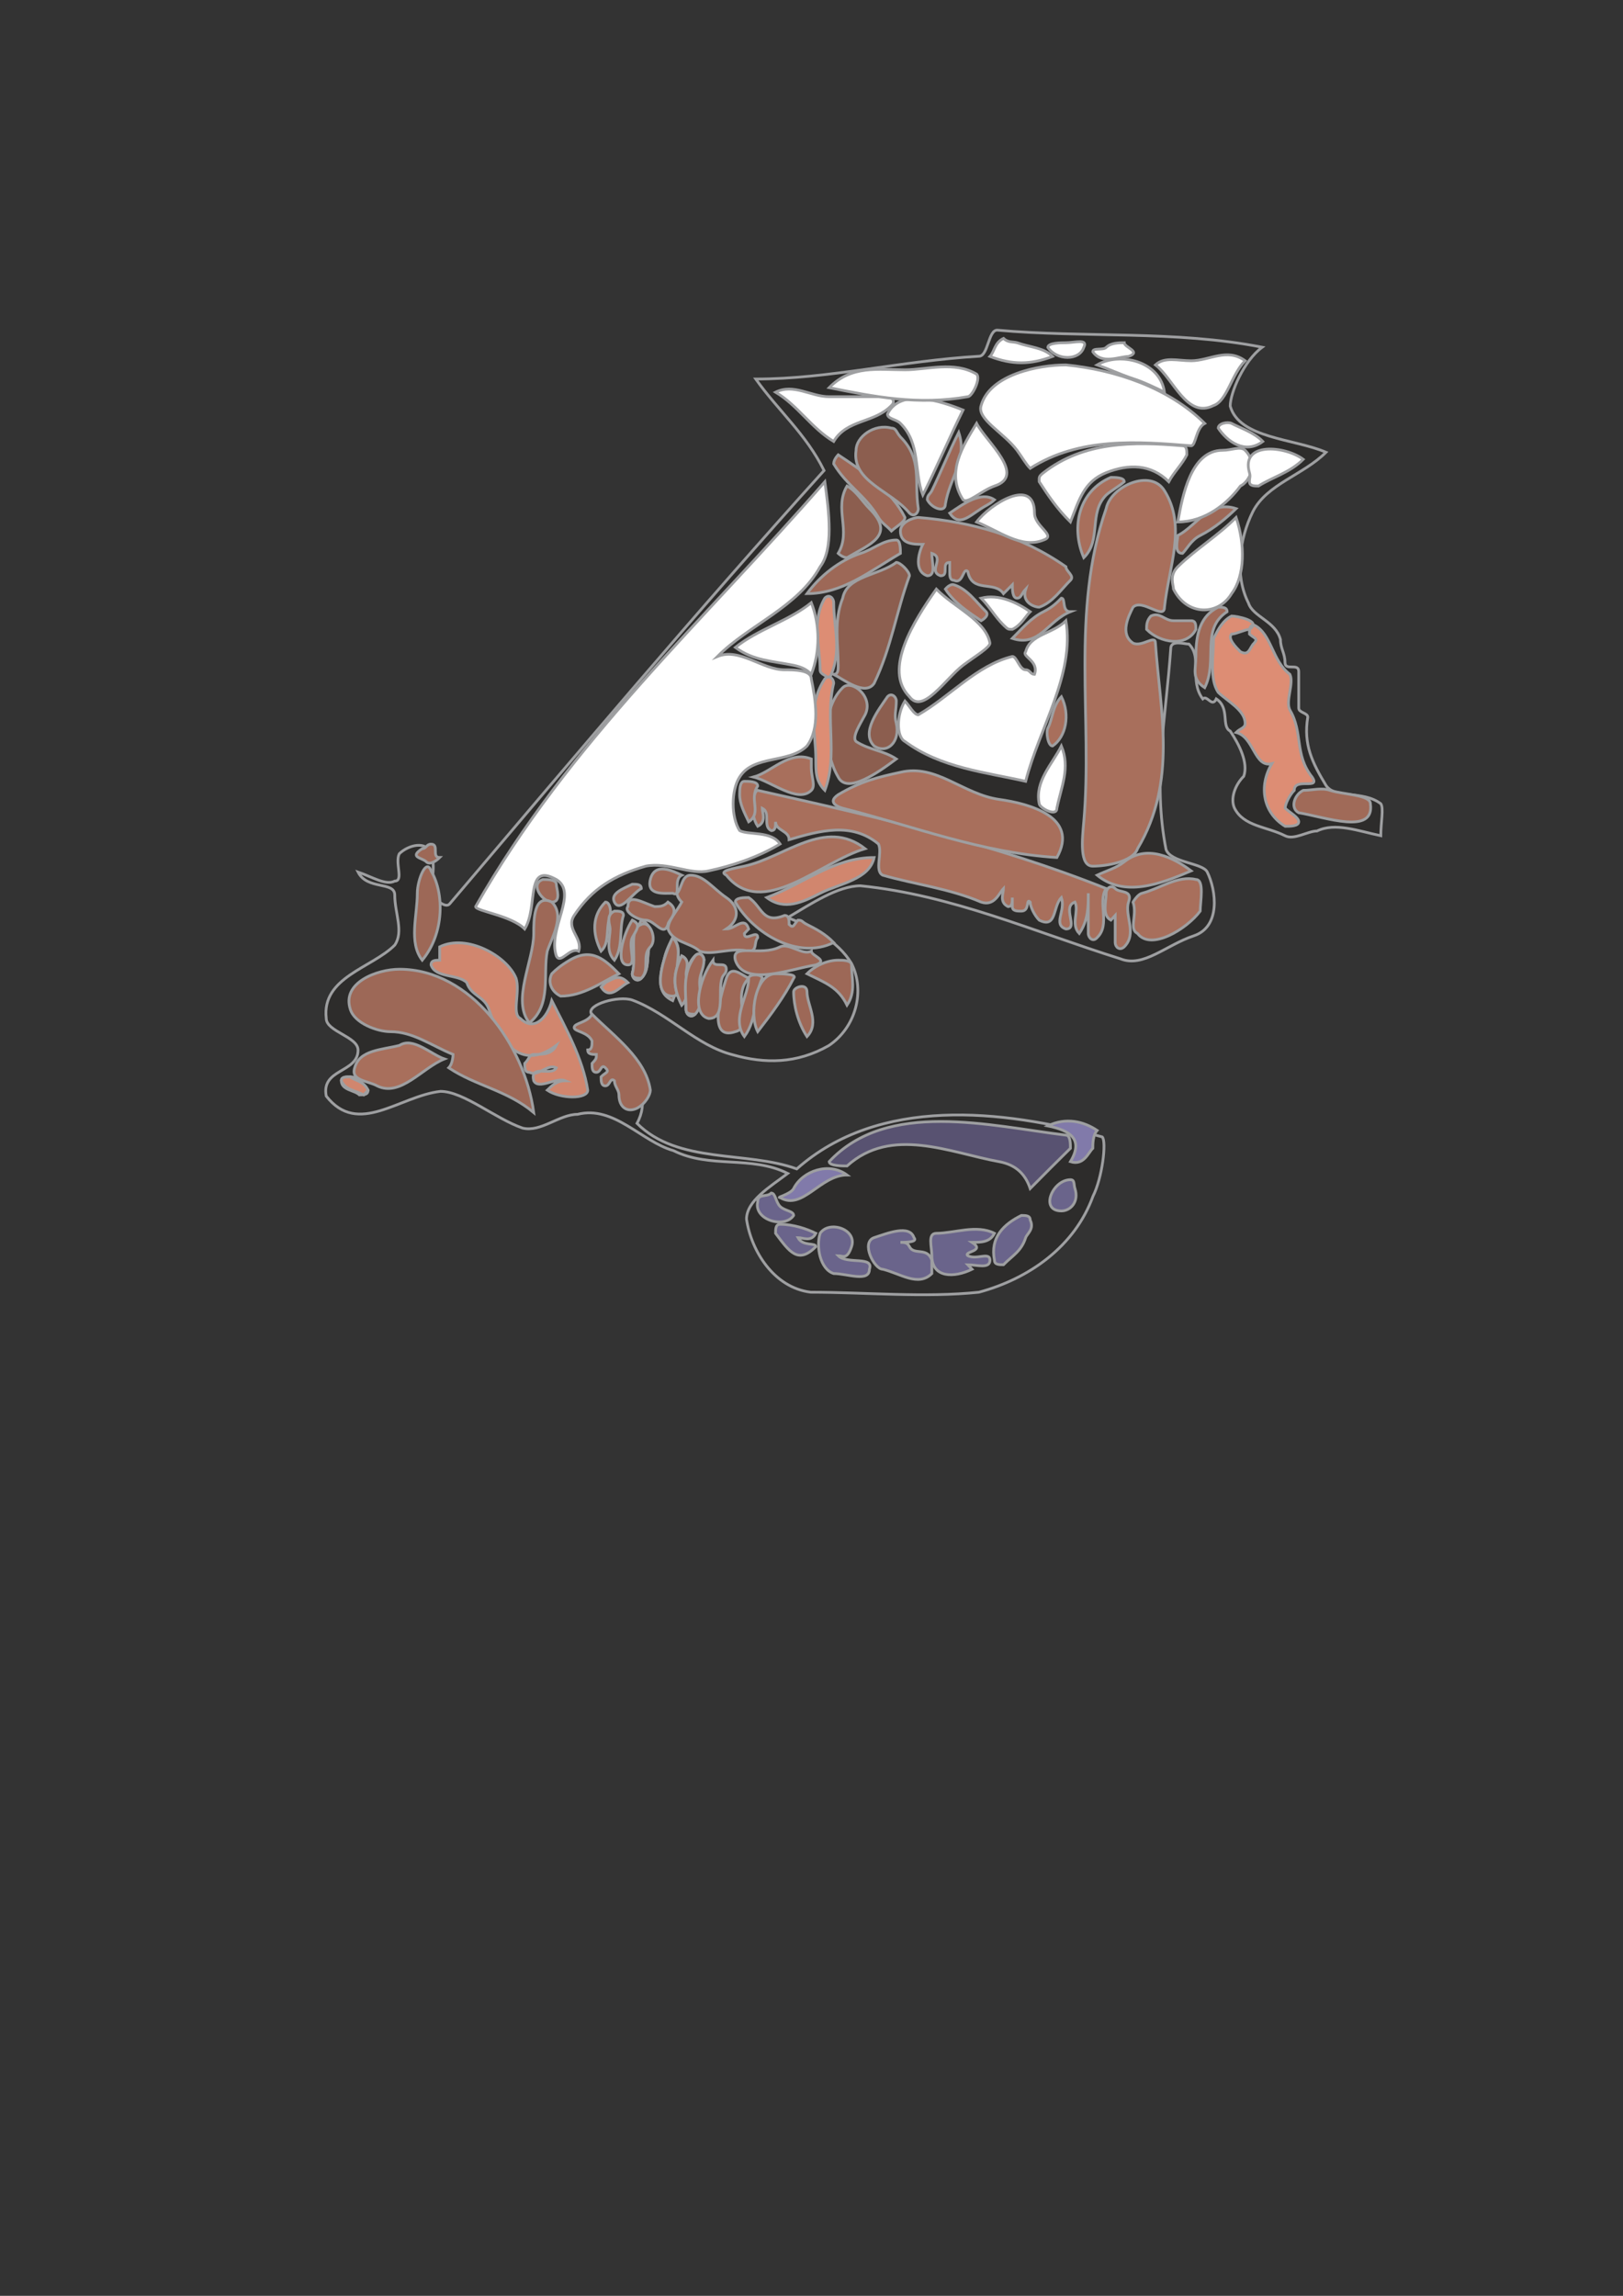<?xml version="1.0" encoding="utf-8"?>
<!-- Created by UniConvertor 2.0rc4 (https://sk1project.net/) -->
<svg xmlns="http://www.w3.org/2000/svg" height="841.89pt" viewBox="0 0 595.276 841.89" width="595.276pt" version="1.1" xmlns:xlink="http://www.w3.org/1999/xlink" id="cebddb40-f610-11ea-a483-dcc15c148e23">

<rect x="0" y="0" width="595.276" height="841.89" fill="#333333" stroke="none"/>

<g>
	<path style="stroke:#9e9fa1;stroke-width:1.008;stroke-miterlimit:10.433;fill:#2d2c2b;" d="M 437.822,343.185 C 427.67,346.569 419.318,354.993 410.966,351.609 379.07,341.601 349.046,328.209 315.638,324.825 307.286,324.825 297.35,331.521 288.926,336.489 297.35,339.873 307.286,344.913 312.326,353.337 317.366,363.345 313.982,376.737 303.974,383.433 292.238,390.129 280.502,390.129 268.838,386.817 255.374,383.433 245.294,371.697 231.902,366.729 226.862,365.001 215.198,368.385 216.854,371.697 221.894,383.433 241.982,396.825 233.63,411.945 248.678,426.993 273.806,421.953 292.238,428.649 322.406,401.937 367.478,406.833 404.27,416.913 405.926,418.641 404.27,431.961 400.886,438.657 394.19,457.089 377.486,468.897 359.054,473.865 338.966,475.953 317.366,473.865 297.35,473.865 283.886,472.209 275.534,458.817 273.806,447.081 273.806,440.385 282.23,435.345 288.926,430.305 275.534,423.609 260.414,428.649 247.022,421.953 235.286,418.641 225.206,405.249 211.814,408.633 205.118,408.633 198.35,415.329 191.654,413.673 181.646,410.217 169.982,400.209 161.558,400.209 146.438,401.937 131.318,416.913 119.654,401.937 117.71,391.785 131.318,393.513 131.318,385.089 131.318,380.121 119.654,378.321 119.654,373.425 117.926,358.305 136.43,354.993 144.782,346.569 148.166,341.601 144.782,334.905 144.782,328.209 144.782,323.097 134.702,326.481 131.318,319.785 136.43,321.513 141.47,324.825 144.782,323.097 148.166,323.097 144.782,316.401 146.438,313.089 149.822,309.777 156.518,308.193 158.174,313.089 159.83,318.057 158.174,323.097 158.174,328.209 159.83,329.793 163.286,333.177 164.87,331.521 211.814,276.225 255.374,224.457 302.246,172.545 295.622,159.153 285.542,150.729 277.19,138.993 303.974,138.993 330.614,132.297 359.054,130.641 362.438,130.641 362.438,121.065 365.75,121.065 397.574,123.945 431.126,121.065 462.95,127.329 456.182,132.297 451.214,144.033 451.214,148.929 454.526,160.809 474.614,160.809 486.35,165.849 477.998,174.201 464.606,177.513 459.494,187.665 454.526,197.673 452.798,211.065 457.91,221.145 459.494,226.185 467.918,227.841 469.646,234.537 469.646,237.849 471.302,239.577 471.302,242.889 471.302,246.273 476.342,242.889 476.342,246.273 476.342,251.313 476.342,254.697 476.342,259.665 476.342,261.393 479.654,261.393 479.654,262.977 477.998,273.057 481.31,279.681 486.35,288.033 489.734,293.073 499.742,289.689 506.438,294.729 507.59,296.385 506.438,301.497 506.438,306.465 498.158,304.737 489.734,301.497 483.038,304.737 479.654,304.737 474.614,308.193 471.302,306.465 464.606,303.081 456.182,303.081 452.798,296.385 451.214,293.073 452.798,288.033 456.182,284.649 457.91,279.681 454.526,273.057 451.214,268.089 447.83,266.361 451.214,259.665 446.102,256.281 444.518,259.665 442.79,254.697 441.134,256.281 436.094,249.585 441.134,241.305 436.094,236.193 434.438,236.193 429.398,234.537 429.398,237.849 427.67,262.977 422.702,286.377 427.67,311.505 429.398,316.401 441.134,316.401 442.79,319.785 446.102,326.481 447.83,339.873 437.822,343.185 L 437.822,343.185 Z" />
	<path style="stroke:#9e9fa1;stroke-width:1.008;stroke-miterlimit:10.433;fill:#6a648b;" d="M 341.774,460.473 C 341.774,468.681 349.91,468.681 356.534,465.441 L 354.95,463.785 C 358.19,463.785 363.086,465.441 363.086,462.129 363.086,458.889 358.19,462.129 354.95,460.473 353.222,458.889 361.646,458.889 356.534,455.577 359.846,455.577 363.086,455.577 364.742,452.265 358.19,448.953 349.91,452.265 343.43,452.265 340.118,452.265 341.774,457.161 341.774,460.473 L 341.774,460.473 Z" />
	<path style="stroke:#9e9fa1;stroke-width:1.008;stroke-miterlimit:10.433;fill:#6a648b;" d="M 333.566,457.161 C 332.846,455.721 331.91,455.577 330.254,455.577 331.91,455.577 336.806,455.577 335.222,453.849 333.566,448.953 325.502,452.265 320.606,453.849 315.638,455.577 320.606,465.441 323.774,465.441 330.254,467.025 336.806,471.993 341.774,467.025 341.774,465.441 341.774,463.785 341.774,462.129 340.118,457.161 335.222,460.473 333.566,457.161 L 333.566,457.161 Z" />
	<path style="stroke:#9e9fa1;stroke-width:1.008;stroke-miterlimit:10.433;fill:#6a648b;" d="M 376.19,453.849 C 376.766,452.337 379.43,450.681 377.846,447.369 377.846,445.713 376.19,445.713 374.606,445.713 368.054,448.953 363.086,453.849 364.742,462.129 364.742,463.785 366.398,463.785 368.054,463.785 371.294,460.473 374.606,458.889 376.19,453.849 L 376.19,453.849 Z" />
	<path style="stroke:#9e9fa1;stroke-width:1.008;stroke-miterlimit:10.433;fill:#6a648b;" d="M 394.262,435.849 C 393.758,434.337 394.262,432.609 392.606,432.609 386.054,432.609 381.158,444.057 389.294,444.057 392.606,444.057 395.846,440.745 394.262,435.849 L 394.262,435.849 Z" />
	<path style="stroke:#9e9fa1;stroke-width:1.008;stroke-miterlimit:10.433;fill:#6a648b;" d="M 312.326,457.161 C 314.486,450.753 304.118,447.369 300.806,452.265 299.222,457.161 300.806,465.441 305.774,467.025 310.67,467.025 318.878,470.337 318.878,465.441 320.606,460.473 310.67,463.785 307.43,460.473 309.086,460.473 310.67,462.129 312.326,457.161 L 312.326,457.161 Z" />
	<path style="stroke:#9e9fa1;stroke-width:1.008;stroke-miterlimit:10.433;fill:#6a648b;" d="M 292.67,453.849 C 294.398,453.849 297.566,455.577 299.222,452.265 295.982,450.681 291.086,448.953 286.118,448.953 284.462,448.953 284.462,450.681 284.462,452.265 289.43,458.889 292.67,463.785 299.222,457.161 299.222,455.577 294.398,457.161 292.67,453.849 L 292.67,453.849 Z" />
	<path style="stroke:#9e9fa1;stroke-width:1.008;stroke-miterlimit:10.433;fill:#6a648b;" d="M 286.118,442.401 C 284.462,440.745 284.462,437.505 282.878,437.505 281.222,439.161 277.91,437.505 277.91,440.745 276.398,447.369 287.774,450.681 291.086,445.713 291.086,444.057 287.774,444.057 286.118,442.401 L 286.118,442.401 Z" />
	<path style="stroke:#9e9fa1;stroke-width:1.008;stroke-miterlimit:10.433;fill:#585271;" d="M 366.398,425.985 C 372.878,427.137 376.19,430.881 377.846,435.849 382.742,430.881 387.638,425.985 392.606,421.089 392.606,419.505 392.606,416.265 390.95,416.265 363.086,412.881 325.502,403.089 304.118,425.985 304.118,427.569 309.086,427.569 310.67,427.569 326.942,412.881 348.326,422.673 366.398,425.985 L 366.398,425.985 Z" />
	<path style="stroke:#9e9fa1;stroke-width:1.008;stroke-miterlimit:10.433;fill:#817aaa;" d="M 291.086,435.849 C 290.006,437.937 284.462,439.161 286.118,439.161 294.398,444.057 300.806,430.881 310.67,430.881 304.118,425.985 294.398,429.297 291.086,435.849 L 291.086,435.849 Z" />
	<path style="stroke:#9e9fa1;stroke-width:1.008;stroke-miterlimit:10.433;fill:#817aaa;" d="M 402.398,414.537 C 397.502,411.225 390.95,409.641 384.326,412.881 392.606,414.537 397.502,417.849 392.606,425.985 397.502,427.569 399.158,422.673 400.814,421.089 400.814,419.505 400.814,416.265 402.398,414.537 L 402.398,414.537 Z" />
	<path style="stroke:#9e9fa1;stroke-width:1.008;stroke-miterlimit:10.433;fill:#a86f5c;" d="M 397.502,301.353 C 396.926,307.905 395.846,317.625 400.814,317.625 405.71,317.625 415.574,316.041 417.23,311.217 431.99,286.521 425.438,260.385 423.782,235.833 423.782,232.521 418.886,237.417 415.574,235.833 410.606,232.521 413.918,225.897 415.574,222.657 418.886,219.345 427.094,227.625 427.094,222.657 428.678,207.825 435.302,193.065 427.094,179.961 422.126,171.753 407.438,178.233 405.71,186.513 392.606,224.313 400.814,263.697 397.502,301.353 L 397.502,301.353 Z" />
	<path style="stroke:#9e9fa1;stroke-width:1.008;stroke-miterlimit:10.433;fill:#a86f5c;" d="M 412.334,316.041 C 409.454,318.345 405.71,319.353 402.398,320.937 412.334,329.145 425.438,324.249 436.886,319.353 430.406,314.457 420.542,309.489 412.334,316.041 L 412.334,316.041 Z" />
	<path style="stroke:#9e9fa1;stroke-width:1.008;stroke-miterlimit:10.433;fill:#a86f5c;" d="M 418.886,327.561 C 417.23,327.921 415.574,330.801 415.574,330.801 417.23,335.697 413.918,340.665 417.23,342.321 422.126,348.801 435.302,340.665 440.198,334.113 440.198,330.801 441.854,322.521 438.614,322.521 431.99,320.937 425.438,325.833 418.886,327.561 L 418.886,327.561 Z" />
	<path style="stroke:#9e9fa1;stroke-width:1.008;stroke-miterlimit:10.433;fill:#a86f5c;" d="M 394.262,330.801 C 395.846,334.113 392.606,339.009 395.846,342.321 399.158,337.425 399.158,332.457 399.158,327.561 399.158,332.457 399.158,337.425 399.158,342.321 399.158,343.833 400.814,345.633 402.398,343.833 407.438,339.009 402.398,330.801 405.71,325.833 364.742,309.489 322.19,299.697 277.91,289.833 276.398,289.833 274.598,298.041 277.91,303.009 281.222,301.353 279.566,298.041 279.566,296.385 282.878,298.041 279.566,303.009 282.878,304.593 284.462,304.593 284.462,303.009 284.462,301.353 284.462,304.593 289.43,304.593 289.43,307.905 300.806,304.593 312.326,301.353 322.19,309.489 323.774,312.729 320.606,319.353 323.774,320.937 335.222,324.249 348.326,325.833 359.846,330.801 364.742,332.457 366.398,327.561 368.054,325.833 368.054,327.561 366.398,330.801 369.71,332.457 371.294,332.457 371.294,330.801 371.294,329.145 371.294,330.801 371.294,330.801 371.294,332.457 371.294,334.113 373.022,334.113 374.606,334.113 377.846,334.113 376.19,329.145 377.846,330.801 377.846,332.457 379.43,335.697 381.158,337.425 387.638,340.665 386.054,332.457 389.294,329.145 390.95,334.113 386.054,339.009 390.95,340.665 395.846,340.665 389.294,332.457 394.262,330.801 L 394.262,330.801 Z" />
	<path style="stroke:#9e9fa1;stroke-width:1.008;stroke-miterlimit:10.433;fill:#a86f5c;" d="M 366.398,293.145 C 353.006,291.201 343.43,280.041 330.254,283.209 322.19,284.937 315.638,286.521 307.43,291.417 302.534,294.729 309.086,296.385 309.086,296.385 335.222,303.009 359.846,312.729 387.638,314.457 395.846,299.697 377.846,294.729 366.398,293.145 L 366.398,293.145 Z" />
	<path style="stroke:#9e9fa1;stroke-width:1.008;stroke-miterlimit:10.433;fill:#a86f5c;" d="M 413.918,330.801 C 415.574,326.121 410.606,327.561 409.022,325.833 407.438,324.249 405.71,325.833 405.71,327.561 405.71,330.801 404.126,335.697 407.438,337.425 L 409.022,335.697 C 409.022,339.009 409.022,342.321 409.022,345.633 409.022,347.217 410.606,348.801 412.334,347.217 417.23,342.321 412.334,335.697 413.918,330.801 L 413.918,330.801 Z" />
	<path style="stroke:#9e9fa1;stroke-width:1.008;stroke-miterlimit:10.433;fill:#a86f5c;" d="M 297.566,281.625 C 297.566,280.041 297.566,278.313 297.566,278.313 289.43,275.073 282.878,283.209 276.398,284.937 282.878,286.521 292.67,294.729 297.566,289.833 299.222,288.249 297.566,284.937 297.566,281.625 L 297.566,281.625 Z" />
	<path style="stroke:#9e9fa1;stroke-width:1.008;stroke-miterlimit:10.433;fill:#a86f5c;" d="M 271.286,291.417 C 271.286,294.729 273.014,298.041 274.598,301.353 279.566,298.041 274.598,293.145 277.91,288.249 277.91,286.521 274.598,286.521 273.014,286.521 271.286,286.521 271.286,289.833 271.286,291.417 L 271.286,291.417 Z" />
	<path style="stroke:#9e9fa1;stroke-width:1.008;stroke-miterlimit:10.433;fill:#a86f5c;" d="M 273.014,317.625 C 269.414,318.417 263.15,319.353 266.39,320.937 279.566,337.425 300.806,316.041 317.294,311.217 302.534,299.697 287.774,314.457 273.014,317.625 L 273.014,317.625 Z" />
	<path style="stroke:#9e9fa1;stroke-width:1.008;stroke-miterlimit:10.433;fill:#a86f5c;" d="M 208.934,352.113 C 205.766,353.985 204.038,355.425 202.382,357.081 200.726,360.321 202.382,363.705 205.622,365.289 213.83,365.289 220.454,360.321 227.006,357.081 222.038,352.113 217.142,347.217 208.934,352.113 L 208.934,352.113 Z" />
	<path style="stroke:#9e9fa1;stroke-width:1.008;stroke-miterlimit:10.433;fill:#a86f5c;" d="M 138.302,398.193 C 146.87,402.441 154.862,391.569 162.998,388.329 158.102,386.673 151.478,380.121 146.51,383.361 139.958,385.017 131.822,385.017 130.094,391.569 128.51,396.321 134.99,396.321 138.302,398.193 L 138.302,398.193 Z" />
	<path style="stroke:#9e9fa1;stroke-width:1.008;stroke-miterlimit:10.433;fill:#d1866e;" d="M 300.806,327.561 C 308.15,323.889 318.878,322.521 320.606,314.457 305.774,314.457 294.398,324.249 281.222,329.145 287.774,334.113 294.398,330.801 300.806,327.561 L 300.806,327.561 Z" />
	<path style="stroke:#9e9fa1;stroke-width:1.008;stroke-miterlimit:10.433;fill:#d1866e;" d="M 222.038,360.321 L 220.454,361.977 C 223.766,366.945 227.006,361.977 230.318,360.321 227.006,357.081 225.35,358.737 222.038,360.321 L 222.038,360.321 Z" />
	<path style="stroke:#9e9fa1;stroke-width:1.008;stroke-miterlimit:10.433;fill:#d1866e;" d="M 128.51,394.881 C 126.782,394.881 125.198,394.881 125.198,396.321 125.198,399.777 130.094,399.777 131.822,401.505 133.406,401.505 134.99,401.505 134.99,399.777 133.406,398.193 131.822,394.881 128.51,394.881 L 128.51,394.881 Z" />
	<path style="stroke:#9e9fa1;stroke-width:1.008;stroke-miterlimit:10.433;fill:#d1866e;" d="M 133.406,401.505 L 134.99,399.777 C 133.406,396.321 130.094,396.321 128.51,394.881 126.782,394.881 125.198,394.881 125.198,396.321 126.782,399.777 130.094,399.777 133.406,401.505 L 133.406,401.505 Z" />
	<path style="stroke:#9e9fa1;stroke-width:1.008;stroke-miterlimit:10.433;fill:#d1866e;" d="M 179.342,370.185 C 183.086,381.489 190.862,393.225 204.038,383.361 202.382,386.673 199.07,386.673 195.758,386.673 194.174,386.673 194.174,388.257 192.446,389.985 192.446,391.569 192.446,393.225 194.174,393.225 197.558,394.881 200.726,389.985 204.038,391.569 202.382,394.881 194.174,389.985 195.758,396.321 197.558,399.777 204.038,394.881 207.35,396.321 204.038,396.321 202.382,398.193 200.726,399.777 205.622,403.089 215.558,403.089 215.558,399.777 213.83,388.257 207.35,376.809 202.382,366.945 200.726,373.497 195.758,378.321 190.862,373.497 187.55,371.913 190.862,363.705 189.278,358.737 185.966,350.529 171.206,342.321 161.27,347.217 161.27,348.945 161.27,350.529 161.27,352.113 159.686,352.113 158.102,352.113 158.102,353.841 159.686,358.737 167.894,357.081 171.206,360.321 172.79,365.289 177.758,365.289 179.342,370.185 L 179.342,370.185 Z" />
	<path style="stroke:#9e9fa1;stroke-width:1.008;stroke-miterlimit:10.433;fill:#9d6857;" d="M 146.51,355.425 C 138.302,355.425 125.198,360.321 128.51,370.185 130.094,375.225 138.302,378.321 143.198,378.321 151.478,378.321 158.102,383.361 166.166,386.673 166.166,386.673 166.166,389.985 164.582,391.569 174.446,398.193 185.966,399.777 195.758,407.985 192.446,383.361 172.79,355.425 146.51,355.425 L 146.51,355.425 Z" />
	<path style="stroke:#9e9fa1;stroke-width:1.008;stroke-miterlimit:10.433;fill:#9d6857;" d="M 266.39,329.145 C 261.494,325.833 258.182,320.937 253.286,320.937 250.046,320.937 250.046,325.833 248.318,327.561 248.318,329.145 250.046,330.801 250.046,330.801 248.318,334.113 245.006,337.425 245.006,340.665 246.734,345.633 253.286,345.633 256.598,348.801 261.494,350.529 268.118,347.217 274.598,348.801 277.91,348.801 276.398,345.633 277.91,343.833 277.91,340.665 273.014,345.633 273.014,342.321 L 274.598,340.665 C 273.014,335.697 269.702,340.665 266.39,340.665 271.286,337.425 271.286,332.457 266.39,329.145 L 266.39,329.145 Z" />
	<path style="stroke:#9e9fa1;stroke-width:1.008;stroke-miterlimit:10.433;fill:#9d6857;" d="M 266.39,358.737 C 263.798,366.513 259.91,381.705 269.702,378.321 276.398,376.809 268.118,365.289 274.598,358.737 271.286,357.081 268.118,353.841 266.39,358.737 L 266.39,358.737 Z" />
	<path style="stroke:#9e9fa1;stroke-width:1.008;stroke-miterlimit:10.433;fill:#9d6857;" d="M 274.598,358.737 C 274.598,365.289 268.118,373.497 273.014,380.121 277.91,373.497 276.398,365.289 279.566,358.737 279.566,357.081 274.598,357.081 274.598,358.737 L 274.598,358.737 Z" />
	<path style="stroke:#9e9fa1;stroke-width:1.008;stroke-miterlimit:10.433;fill:#9d6857;" d="M 284.462,357.081 C 277.118,357.081 274.598,371.913 277.91,378.321 282.878,371.913 287.774,365.289 291.086,358.737 292.67,357.081 286.118,357.081 284.462,357.081 L 284.462,357.081 Z" />
	<g>
		<path style="fill:#9d6857;" d="M 302.534,353.841 L 300.806,353.841 302.534,353.841 Z" />
		<path style="stroke:#9e9fa1;stroke-width:1.008;stroke-miterlimit:10.433;fill:none;" d="M 302.534,353.841 L 300.806,353.841" />
	</g>
	<path style="stroke:#9e9fa1;stroke-width:1.008;stroke-miterlimit:10.433;fill:#9d6857;" d="M 286.118,347.217 C 278.846,350.889 268.118,345.633 269.702,352.113 273.014,361.977 289.43,355.425 299.222,353.841 304.118,352.113 297.566,350.529 297.566,348.801 294.398,350.529 289.43,345.633 286.118,347.217 L 286.118,347.217 Z" />
	<path style="stroke:#9e9fa1;stroke-width:1.008;stroke-miterlimit:10.433;fill:#9d6857;" d="M 295.982,339.009 C 293.966,338.001 294.398,337.425 292.67,337.425 291.086,339.009 291.086,340.665 289.43,339.009 289.43,337.425 289.43,335.697 287.774,335.697 279.566,339.009 279.566,332.457 274.598,329.145 273.014,329.145 269.702,329.145 269.702,330.801 276.398,342.321 292.67,352.113 305.774,345.633 302.534,342.321 299.222,340.665 295.982,339.009 L 295.982,339.009 Z" />
	<path style="stroke:#9e9fa1;stroke-width:1.008;stroke-miterlimit:10.433;fill:#9d6857;" d="M 307.43,352.113 C 303.758,352.113 299.222,353.841 295.982,357.081 302.534,360.321 307.43,361.977 310.67,368.601 313.982,363.705 312.326,358.737 312.326,353.841 312.326,352.113 309.086,352.113 307.43,352.113 L 307.43,352.113 Z" />
	<path style="stroke:#9e9fa1;stroke-width:1.008;stroke-miterlimit:10.433;fill:#9d6857;" d="M 238.526,322.521 C 237.086,328.353 243.422,327.561 246.734,327.561 250.046,329.145 246.734,322.521 250.046,320.937 246.734,319.353 240.11,316.041 238.526,322.521 L 238.526,322.521 Z" />
	<path style="stroke:#9e9fa1;stroke-width:1.008;stroke-miterlimit:10.433;fill:#9d6857;" d="M 236.87,337.425 C 240.11,337.425 243.422,343.833 245.006,339.009 245.006,337.425 250.046,334.113 245.006,330.801 243.422,332.457 241.838,332.457 240.11,332.457 235.214,330.801 230.318,327.561 230.318,332.457 228.662,334.113 233.63,337.425 236.87,337.425 L 236.87,337.425 Z" />
	<path style="stroke:#9e9fa1;stroke-width:1.008;stroke-miterlimit:10.433;fill:#9d6857;" d="M 225.35,330.801 C 227.438,334.977 231.902,327.561 235.214,325.833 235.214,324.249 233.63,324.249 231.902,324.249 228.662,325.833 223.766,327.561 225.35,330.801 L 225.35,330.801 Z" />
	<path style="stroke:#9e9fa1;stroke-width:1.008;stroke-miterlimit:10.433;fill:#9d6857;" d="M 223.766,335.697 C 224.198,334.185 223.766,330.801 222.038,330.801 217.142,335.697 217.142,342.321 220.454,348.801 223.766,345.633 222.038,340.665 223.766,335.697 L 223.766,335.697 Z" />
	<path style="stroke:#9e9fa1;stroke-width:1.008;stroke-miterlimit:10.433;fill:#9d6857;" d="M 223.766,340.665 C 223.766,343.833 222.038,348.801 225.35,352.113 228.662,347.217 227.006,340.665 228.662,335.697 228.662,334.113 227.006,334.113 225.35,334.113 222.038,335.697 223.766,339.009 223.766,340.665 L 223.766,340.665 Z" />
	<path style="stroke:#9e9fa1;stroke-width:1.008;stroke-miterlimit:10.433;fill:#9d6857;" d="M 238.526,345.633 C 239.606,342.393 238.526,339.009 235.214,337.425 231.902,343.833 233.63,350.529 231.902,357.081 231.902,358.737 233.63,360.321 235.214,358.737 238.526,355.425 236.87,350.529 238.526,345.633 L 238.526,345.633 Z" />
	<path style="stroke:#9e9fa1;stroke-width:1.008;stroke-miterlimit:10.433;fill:#9d6857;" d="M 238.526,345.633 C 239.606,342.393 238.526,339.009 235.214,337.425 231.902,343.833 233.63,350.529 231.902,357.081 231.902,358.737 233.63,360.321 235.214,358.737 238.526,355.425 236.87,350.529 238.526,345.633 L 238.526,345.633 Z" />
	<path style="stroke:#9e9fa1;stroke-width:1.008;stroke-miterlimit:10.433;fill:#9d6857;" d="M 238.526,347.217 C 241.118,344.625 238.526,337.425 235.214,339.009 230.318,340.665 233.63,350.529 231.902,357.081 231.902,358.737 233.63,358.737 235.214,358.737 238.526,355.425 235.214,350.529 238.526,347.217 L 238.526,347.217 Z" />
	<path style="stroke:#9e9fa1;stroke-width:1.008;stroke-miterlimit:10.433;fill:#9d6857;" d="M 243.422,353.841 C 243.422,358.737 240.11,363.705 246.734,366.945 250.046,358.737 250.046,352.113 246.734,343.833 245.006,347.217 243.422,350.529 243.422,353.841 L 243.422,353.841 Z" />
	<path style="stroke:#9e9fa1;stroke-width:1.008;stroke-miterlimit:10.433;fill:#9d6857;" d="M 248.318,353.841 C 248.318,350.529 250.046,347.217 246.734,343.833 243.422,350.529 238.526,365.289 246.734,365.289 250.046,365.289 248.318,358.737 248.318,353.841 L 248.318,353.841 Z" />
	<path style="stroke:#9e9fa1;stroke-width:1.008;stroke-miterlimit:10.433;fill:#9d6857;" d="M 248.318,355.425 C 248.318,352.113 250.046,347.217 246.734,343.833 243.422,350.529 238.526,365.289 246.734,365.289 250.046,365.289 248.318,358.737 248.318,355.425 L 248.318,355.425 Z" />
	<path style="stroke:#9e9fa1;stroke-width:1.008;stroke-miterlimit:10.433;fill:#9d6857;" d="M 251.63,357.081 C 251.63,355.425 253.286,352.113 250.046,350.529 246.734,357.081 246.734,361.977 250.046,368.601 253.286,365.289 251.63,360.321 251.63,357.081 L 251.63,357.081 Z" />
	<path style="stroke:#9e9fa1;stroke-width:1.008;stroke-miterlimit:10.433;fill:#9d6857;" d="M 251.63,357.081 C 251.63,355.425 253.286,352.113 250.046,350.529 246.734,357.081 246.734,361.977 250.046,368.601 253.286,365.289 251.63,360.321 251.63,357.081 L 251.63,357.081 Z" />
	<path style="stroke:#9e9fa1;stroke-width:1.008;stroke-miterlimit:10.433;fill:#9d6857;" d="M 251.63,361.977 C 251.63,365.289 251.63,366.945 251.63,370.185 251.63,371.913 253.286,373.497 254.942,371.913 259.91,365.289 254.942,358.737 258.182,352.113 258.182,350.529 256.598,348.801 254.942,350.529 251.63,353.841 251.63,358.737 251.63,361.977 L 251.63,361.977 Z" />
	<path style="stroke:#9e9fa1;stroke-width:1.008;stroke-miterlimit:10.433;fill:#9d6857;" d="M 251.63,361.977 C 251.63,365.289 251.63,366.945 251.63,370.185 251.63,371.913 253.286,373.497 254.942,371.913 259.91,365.289 254.942,358.737 258.182,352.113 258.182,350.529 256.598,348.801 254.942,350.529 251.63,353.841 251.63,358.737 251.63,361.977 L 251.63,361.977 Z" />
	<path style="stroke:#9e9fa1;stroke-width:1.008;stroke-miterlimit:10.433;fill:#9d6857;" d="M 256.598,360.321 C 256.598,357.081 258.182,355.425 258.182,352.113 258.182,350.529 256.598,348.801 254.942,350.529 250.046,357.081 251.63,363.705 251.63,370.185 251.63,371.913 253.286,371.913 254.942,371.913 258.182,368.601 256.598,363.705 256.598,360.321 L 256.598,360.321 Z" />
	<path style="stroke:#9e9fa1;stroke-width:1.008;stroke-miterlimit:10.433;fill:#9d6857;" d="M 231.902,343.833 C 233.63,340.665 235.214,339.009 231.902,337.425 228.662,342.321 225.35,353.841 230.318,353.841 233.63,353.841 230.318,347.217 231.902,343.833 L 231.902,343.833 Z" />
	<path style="stroke:#9e9fa1;stroke-width:1.008;stroke-miterlimit:10.433;fill:#9d6857;" d="M 264.806,358.737 C 265.31,357.153 266.39,357.081 266.39,355.425 266.39,352.113 261.494,355.425 261.494,352.113 256.598,358.737 253.286,371.913 259.91,373.497 266.39,373.497 263.15,363.705 264.806,358.737 L 264.806,358.737 Z" />
	<path style="stroke:#9e9fa1;stroke-width:1.008;stroke-miterlimit:10.433;fill:#9d6857;" d="M 291.086,363.705 C 291.086,368.601 292.67,375.081 295.982,380.121 300.806,375.081 295.982,368.601 295.982,363.705 295.982,360.321 291.086,361.977 291.086,363.705 L 291.086,363.705 Z" />
	<path style="stroke:#9e9fa1;stroke-width:1.008;stroke-miterlimit:10.433;fill:#9d6857;" d="M 227.006,401.361 C 227.006,406.401 230.318,407.985 233.63,406.401 236.87,404.673 238.526,401.361 238.526,399.777 236.87,388.257 225.35,380.121 217.142,371.913 215.558,375.081 210.59,375.081 210.59,376.809 210.59,378.321 215.558,378.321 217.142,381.705 217.142,383.361 217.142,385.017 215.558,385.017 215.558,386.673 217.142,386.673 218.726,386.673 218.726,388.257 218.726,388.257 217.142,389.985 217.142,391.569 217.142,393.225 218.726,393.225 220.454,393.225 220.454,389.985 222.038,391.569 223.766,393.225 222.038,393.225 220.454,394.881 220.454,396.321 220.454,398.193 222.038,398.193 223.766,398.193 223.766,394.881 225.35,396.321 225.35,398.193 227.006,399.777 227.006,401.361 L 227.006,401.361 Z" />
	<path style="stroke:#9e9fa1;stroke-width:1.008;stroke-miterlimit:10.433;fill:#9d6857;" d="M 202.382,330.801 C 206.054,330.801 204.038,325.833 204.038,324.249 204.038,322.521 200.726,322.521 199.07,322.521 194.174,324.249 199.07,330.801 202.382,330.801 L 202.382,330.801 Z" />
	<path style="stroke:#9e9fa1;stroke-width:1.008;stroke-miterlimit:10.433;fill:#9d6857;" d="M 195.758,342.321 C 195.758,352.329 187.55,366.945 194.174,375.081 202.382,368.601 199.07,357.081 200.726,348.801 202.382,343.833 207.35,335.697 202.382,330.801 195.758,327.561 195.758,337.425 195.758,342.321 L 195.758,342.321 Z" />
	<path style="stroke:#9e9fa1;stroke-width:1.008;stroke-miterlimit:10.433;fill:#9d6857;" d="M 156.374,316.041 C 157.526,317.193 159.686,316.041 161.27,314.457 158.102,314.457 161.27,309.561 158.102,309.561 156.374,309.561 156.374,311.217 154.862,311.217 149.822,314.457 154.862,314.457 156.374,316.041 L 156.374,316.041 Z" />
	<path style="stroke:#9e9fa1;stroke-width:1.008;stroke-miterlimit:10.433;fill:#9d6857;" d="M 153.062,327.561 C 153.062,335.841 149.822,345.633 154.862,352.113 162.998,342.321 162.998,327.561 158.102,319.353 156.374,314.457 153.062,322.665 153.062,327.561 L 153.062,327.561 Z" />
	<path style="stroke:#9e9fa1;stroke-width:1.008;stroke-miterlimit:10.433;fill:#9d6857;" d="M 348.326,209.553 C 348.326,211.137 348.326,212.793 349.91,212.793 353.222,214.449 353.222,207.825 354.95,209.553 356.534,217.689 364.742,212.793 368.054,217.689 369.71,216.033 369.71,216.033 371.294,214.449 371.294,216.033 371.294,219.345 373.022,219.345 374.606,219.345 374.606,217.689 376.19,216.033 374.606,221.001 379.43,222.657 381.158,222.657 386.054,221.001 389.294,216.033 392.606,212.793 394.262,211.137 390.95,209.553 390.95,207.825 374.606,196.377 356.534,191.409 336.806,189.753 335.222,189.753 330.254,191.409 330.254,194.721 330.254,199.617 335.222,199.617 338.462,199.617 336.806,202.929 335.222,209.553 340.118,211.137 343.43,211.137 341.774,206.241 341.774,202.929 346.742,204.513 340.118,209.553 345.014,211.137 348.326,211.137 345.014,206.241 348.326,206.241 348.326,207.825 348.326,207.825 348.326,209.553 L 348.326,209.553 Z" />
	<path style="stroke:#9e9fa1;stroke-width:1.008;stroke-miterlimit:10.433;fill:#9d6857;" d="M 315.638,202.929 C 307.862,205.521 300.806,211.137 295.982,217.689 309.086,217.689 318.878,209.553 330.254,202.929 330.254,201.345 330.254,198.033 328.742,198.033 323.774,198.033 320.606,201.345 315.638,202.929 L 315.638,202.929 Z" />
	<path style="stroke:#9e9fa1;stroke-width:1.008;stroke-miterlimit:10.433;fill:#9d6857;" d="M 322.19,189.753 C 323.342,191.769 325.502,193.065 326.942,194.721 328.742,193.065 331.91,191.409 331.91,189.753 326.942,179.961 317.294,173.337 307.43,166.785 307.43,166.785 305.774,168.441 305.774,170.097 310.67,178.233 317.294,181.545 322.19,189.753 L 322.19,189.753 Z" />
	<path style="stroke:#9e9fa1;stroke-width:1.008;stroke-miterlimit:10.433;fill:#9d6857;" d="M 359.846,186.513 C 361.214,185.577 363.086,184.857 364.742,183.273 359.846,179.961 353.222,184.857 348.326,188.169 351.638,193.065 354.95,189.753 359.846,186.513 L 359.846,186.513 Z" />
	<path style="stroke:#9e9fa1;stroke-width:1.008;stroke-miterlimit:10.433;fill:#9d6857;" d="M 341.774,179.961 C 340.982,181.401 340.118,181.545 340.118,183.273 341.774,186.513 346.742,188.169 346.742,184.857 348.326,175.065 354.95,168.441 351.638,158.577 348.326,165.129 345.014,173.337 341.774,179.961 L 341.774,179.961 Z" />
	<path style="stroke:#9e9fa1;stroke-width:1.008;stroke-miterlimit:10.433;fill:#9d6857;" d="M 440.198,196.377 C 445.454,193.713 450.062,189.753 453.374,186.513 443.51,183.273 438.614,193.065 431.99,196.377 431.99,198.033 430.406,202.929 433.718,202.929 435.302,201.345 436.886,198.033 440.198,196.377 L 440.198,196.377 Z" />
	<path style="stroke:#9e9fa1;stroke-width:1.008;stroke-miterlimit:10.433;fill:#8c5e4f;" d="M 307.43,243.969 C 307.43,245.625 307.43,247.281 305.774,247.281 309.086,248.937 317.294,255.489 320.606,250.593 326.942,237.417 328.742,224.313 333.566,211.137 333.566,209.553 330.254,206.241 328.742,206.241 322.19,211.137 310.67,211.137 309.086,219.345 305.774,227.625 307.43,235.833 307.43,243.969 L 307.43,243.969 Z" />
	<path style="stroke:#9e9fa1;stroke-width:1.008;stroke-miterlimit:10.433;fill:#8c5e4f;" d="M 318.878,186.513 C 316.286,183.921 313.982,179.961 310.67,178.233 305.774,186.513 312.326,194.721 307.43,202.929 307.43,202.929 309.086,204.513 310.67,204.513 318.878,199.617 328.742,196.377 318.878,186.513 L 318.878,186.513 Z" />
	<path style="stroke:#9e9fa1;stroke-width:1.008;stroke-miterlimit:10.433;fill:#8c5e4f;" d="M 330.254,160.233 C 328.742,158.577 328.742,156.993 326.942,156.993 320.606,155.265 313.982,160.233 313.982,165.129 312.326,176.649 326.942,179.961 333.566,188.169 335.222,189.753 336.806,188.169 336.806,186.513 335.222,176.649 338.462,168.441 330.254,160.233 L 330.254,160.233 Z" />
	<path style="stroke:#9e9fa1;stroke-width:1.008;stroke-miterlimit:10.433;fill:#8c5e4f;" d="M 317.294,262.113 C 320.606,255.489 312.326,248.937 309.086,252.177 300.806,260.385 302.534,276.729 307.43,284.937 310.67,291.417 322.19,283.209 328.742,278.313 323.774,275.073 318.878,275.073 313.982,271.905 312.326,270.249 315.638,265.281 317.294,262.113 L 317.294,262.113 Z" />
	<path style="stroke:#9e9fa1;stroke-width:1.008;stroke-miterlimit:10.433;fill:#8c5e4f;" d="M 328.742,265.281 C 327.878,262.185 328.742,260.385 328.742,257.073 328.742,255.489 326.942,253.905 325.502,255.489 322.19,260.385 315.638,268.593 320.606,273.561 325.502,276.729 330.254,271.905 328.742,265.281 L 328.742,265.281 Z" />
	<path style="stroke:#9e9fa1;stroke-width:1.008;stroke-miterlimit:10.433;fill:#dd8d74;" d="M 300.806,245.625 C 300.806,247.281 302.534,247.281 304.118,248.937 309.086,239.001 305.774,230.793 305.774,221.001 305.774,219.345 304.118,217.689 302.534,219.345 297.566,227.625 300.806,237.417 300.806,245.625 L 300.806,245.625 Z" />
	<path style="stroke:#9e9fa1;stroke-width:1.008;stroke-miterlimit:10.433;fill:#dd8d74;" d="M 299.222,278.313 C 299.222,283.209 299.222,286.521 302.534,289.833 307.43,276.729 302.534,263.697 305.774,250.593 305.774,248.937 304.118,247.281 302.534,248.937 295.982,258.801 299.222,268.593 299.222,278.313 L 299.222,278.313 Z" />
	<path style="stroke:#9e9fa1;stroke-width:1.008;stroke-miterlimit:10.433;fill:#dd8d74;" d="M 456.686,265.281 C 456.686,267.009 454.958,267.009 453.374,268.593 459.998,270.249 459.998,281.625 466.478,280.041 461.582,288.249 463.166,298.041 471.374,303.009 473.102,303.009 476.342,303.009 476.342,301.353 476.342,299.697 473.102,298.041 471.374,296.385 471.374,294.729 473.102,291.417 474.686,289.833 474.686,284.937 484.55,289.833 481.238,284.937 474.686,276.729 477.998,268.593 473.102,260.385 471.374,257.073 474.686,250.593 473.102,247.281 466.478,242.313 466.478,232.521 459.998,229.209 458.27,229.209 458.27,230.793 458.27,232.521 459.998,234.105 461.582,234.105 459.998,235.833 458.27,237.417 458.27,240.729 454.958,239.001 453.374,237.417 450.062,234.105 451.718,232.521 453.374,232.521 456.686,230.793 458.27,230.793 463.166,227.625 453.374,225.897 451.718,225.897 448.406,227.625 446.822,230.793 445.094,234.105 445.094,240.729 443.51,248.937 446.822,253.905 450.062,257.073 456.686,260.385 456.686,265.281 L 456.686,265.281 Z" />
	<path style="stroke:#9e9fa1;stroke-width:1.008;stroke-miterlimit:10.433;fill:#a06a58;" d="M 487.862,289.833 C 484.694,288.753 481.238,289.833 477.998,289.833 474.686,291.417 473.102,296.385 476.342,298.041 486.278,299.697 504.278,306.321 502.622,294.729 502.622,291.417 492.758,291.417 487.862,289.833 L 487.862,289.833 Z" />
	<path style="stroke:#9e9fa1;stroke-width:1.008;stroke-miterlimit:10.433;fill:#a06a58;" d="M 438.614,240.729 C 438.614,245.625 436.886,248.937 441.854,252.177 446.822,242.313 440.198,230.793 450.062,224.313 450.062,222.657 448.406,222.657 446.822,222.657 440.198,225.897 438.614,232.521 438.614,240.729 L 438.614,240.729 Z" />
	<path style="stroke:#9e9fa1;stroke-width:1.008;stroke-miterlimit:10.433;fill:#a06a58;" d="M 430.406,227.625 C 427.094,227.625 425.438,224.313 422.126,225.897 420.542,227.625 420.542,229.209 420.542,230.793 425.438,235.833 435.302,237.417 438.614,230.793 438.614,229.209 438.614,227.625 436.886,227.625 435.302,227.625 431.99,227.625 430.406,227.625 L 430.406,227.625 Z" />
	<path style="stroke:#9e9fa1;stroke-width:1.008;stroke-miterlimit:10.433;fill:#ffffff;" d="M 353.222,243.969 C 357.974,240.441 363.086,237.417 363.086,235.833 361.646,227.625 349.91,222.657 343.43,216.033 335.222,227.625 323.774,245.625 333.566,255.489 338.462,262.113 346.742,248.937 353.222,243.969 L 353.222,243.969 Z" />
	<path style="stroke:#9e9fa1;stroke-width:1.008;stroke-miterlimit:10.433;fill:#ffffff;" d="M 368.054,229.209 C 369.71,230.793 369.71,230.793 371.294,230.793 374.606,229.209 376.19,225.897 377.846,224.313 373.022,221.001 366.398,217.689 359.846,219.345 363.086,222.657 364.742,225.897 368.054,229.209 L 368.054,229.209 Z" />
	<path style="stroke:#9e9fa1;stroke-width:1.008;stroke-miterlimit:10.433;fill:#ffffff;" d="M 376.19,245.625 C 373.886,245.625 373.022,240.729 371.294,240.729 358.19,243.969 348.326,255.489 336.806,262.113 335.222,262.113 333.566,258.801 331.91,257.073 328.742,262.113 328.742,270.249 331.91,271.905 345.014,281.625 361.646,283.209 376.19,286.521 381.158,267.009 394.262,247.281 390.95,227.625 386.054,232.521 377.846,232.521 376.19,239.001 374.606,240.729 381.158,242.313 379.43,247.281 377.846,247.281 377.846,245.625 376.19,245.625 L 376.19,245.625 Z" />
	<path style="stroke:#9e9fa1;stroke-width:1.008;stroke-miterlimit:10.433;fill:#ffffff;" d="M 381.158,294.729 C 381.374,296.385 387.638,299.697 387.638,296.385 389.294,288.249 392.606,281.625 389.294,273.561 386.054,280.041 379.43,286.521 381.158,294.729 L 381.158,294.729 Z" />
	<path style="stroke:#9e9fa1;stroke-width:1.008;stroke-miterlimit:10.433;fill:#ffffff;" d="M 382.742,173.337 C 380.87,174.777 381.158,175.065 381.158,176.649 384.326,181.545 387.638,186.513 392.606,191.409 395.846,183.273 397.502,176.649 405.71,173.337 413.918,170.097 422.126,170.097 428.678,176.649 430.406,173.337 433.718,170.097 435.302,166.785 435.302,165.129 435.302,163.473 433.718,163.473 415.574,161.889 397.502,161.889 382.742,173.337 L 382.742,173.337 Z" />
	<path style="stroke:#9e9fa1;stroke-width:1.008;stroke-miterlimit:10.433;fill:#ffffff;" d="M 373.022,165.129 C 375.182,168.081 376.19,170.097 377.846,171.753 395.846,160.233 417.23,161.889 436.886,163.473 438.614,163.473 438.614,156.993 441.854,155.265 428.678,142.161 409.022,135.609 390.95,133.809 381.158,133.809 363.086,137.193 359.846,148.713 358.19,153.681 368.054,158.577 373.022,165.129 L 373.022,165.129 Z" />
	<path style="stroke:#9e9fa1;stroke-width:1.008;stroke-miterlimit:10.433;fill:#ffffff;" d="M 364.742,178.233 C 376.694,174.345 361.646,161.889 358.19,155.265 353.222,163.473 346.742,173.337 353.222,183.273 354.95,184.857 359.846,179.961 364.742,178.233 L 364.742,178.233 Z" />
	<path style="stroke:#9e9fa1;stroke-width:1.008;stroke-miterlimit:10.433;fill:#ffffff;" d="M 379.43,188.169 C 379.43,174.561 363.086,184.857 358.19,191.409 366.398,194.721 374.606,201.345 382.742,198.033 387.638,196.377 379.43,193.065 379.43,188.169 L 379.43,188.169 Z" />
	<path style="stroke:#9e9fa1;stroke-width:1.008;stroke-miterlimit:10.433;fill:#ffffff;" d="M 287.774,245.625 C 279.494,245.625 271.286,237.417 263.15,240.729 274.598,229.209 292.67,222.657 300.806,207.825 305.774,201.345 304.118,188.169 302.534,176.649 258.182,227.625 208.934,271.905 174.446,332.457 174.446,334.113 187.55,335.697 192.446,340.665 197.558,332.457 192.446,316.041 204.038,322.521 212.246,327.561 200.726,340.665 204.038,350.529 205.622,353.841 208.934,347.217 212.246,348.801 213.83,343.833 207.35,340.665 210.59,335.697 217.142,325.833 225.35,320.937 236.87,317.625 245.006,316.041 253.286,320.937 259.91,319.353 268.118,317.625 277.91,314.457 286.118,309.489 282.878,304.593 274.598,306.321 271.286,304.593 268.118,299.697 268.118,289.833 271.286,284.937 276.398,276.729 289.43,280.041 295.982,273.561 300.806,267.009 299.222,257.073 297.566,248.937 297.566,245.625 291.086,245.625 287.774,245.625 L 287.774,245.625 Z" />
	<path style="stroke:#9e9fa1;stroke-width:1.008;stroke-miterlimit:10.433;fill:#ffffff;" d="M 291.086,243.969 C 294.398,244.689 295.982,245.625 297.566,247.281 300.806,239.001 300.806,229.209 297.566,221.001 289.43,227.625 277.91,230.793 269.702,237.417 276.398,242.313 282.878,242.313 291.086,243.969 L 291.086,243.969 Z" />
	<path style="stroke:#9e9fa1;stroke-width:1.008;stroke-miterlimit:10.433;fill:#ffffff;" d="M 304.118,145.473 C 297.422,145.473 291.086,140.505 284.462,143.817 292.67,148.713 297.566,156.993 305.774,161.889 310.67,153.681 320.606,155.265 326.942,148.713 328.742,147.057 326.942,145.473 325.502,145.473 318.878,145.473 310.67,145.473 304.118,145.473 L 304.118,145.473 Z" />
	<path style="stroke:#9e9fa1;stroke-width:1.008;stroke-miterlimit:10.433;fill:#ffffff;" d="M 330.254,155.265 C 337.742,162.681 335.222,173.337 338.462,181.545 343.43,171.753 348.326,160.233 353.222,150.369 345.014,147.057 330.254,142.161 325.502,151.809 325.502,153.681 328.742,153.681 330.254,155.265 L 330.254,155.265 Z" />
	<path style="stroke:#9e9fa1;stroke-width:1.008;stroke-miterlimit:10.433;fill:#ffffff;" d="M 331.91,135.609 C 322.118,135.609 312.326,133.809 304.118,142.161 320.606,145.473 336.806,148.713 354.95,145.473 356.534,145.473 359.846,138.849 358.19,137.193 349.91,132.297 340.118,135.609 331.91,135.609 L 331.91,135.609 Z" />
	<path style="stroke:#9e9fa1;stroke-width:1.008;stroke-miterlimit:10.433;fill:#ffffff;" d="M 436.886,132.297 C 431.99,132.297 427.094,130.713 423.782,133.809 430.406,138.849 435.302,153.681 445.094,148.713 450.062,147.057 451.718,137.193 456.686,132.297 450.062,127.401 443.51,132.297 436.886,132.297 L 436.886,132.297 Z" />
	<path style="stroke:#9e9fa1;stroke-width:1.008;stroke-miterlimit:10.433;fill:#ffffff;" d="M 448.406,165.129 C 436.886,165.129 433.718,181.545 431.99,191.409 441.854,191.409 450.062,184.857 454.958,178.233 458.27,176.649 461.582,170.097 456.686,165.129 454.958,163.473 451.718,165.129 448.406,165.129 L 448.406,165.129 Z" />
	<path style="stroke:#9e9fa1;stroke-width:1.008;stroke-miterlimit:10.433;fill:#ffffff;" d="M 458.27,173.337 C 458.702,174.921 458.27,175.065 458.27,176.649 458.27,178.233 459.998,178.233 461.582,178.233 466.478,175.065 473.102,173.337 477.998,168.441 471.374,163.473 454.958,161.889 458.27,173.337 L 458.27,173.337 Z" />
	<path style="stroke:#9e9fa1;stroke-width:1.008;stroke-miterlimit:10.433;fill:#ffffff;" d="M 431.99,207.825 C 428.678,211.137 430.406,214.449 430.406,216.033 435.302,225.897 446.822,225.897 451.718,217.689 456.686,211.137 456.686,199.617 453.374,189.753 446.822,196.377 438.614,201.345 431.99,207.825 L 431.99,207.825 Z" />
	<path style="stroke:#9e9fa1;stroke-width:1.008;stroke-miterlimit:10.433;fill:#ffffff;" d="M 451.718,155.265 C 450.206,154.545 446.822,155.265 446.822,156.993 450.062,161.889 456.686,166.785 463.166,161.889 459.998,158.577 454.958,156.993 451.718,155.265 L 451.718,155.265 Z" />
	<path style="stroke:#9e9fa1;stroke-width:1.008;stroke-miterlimit:10.433;fill:#ffffff;" d="M 415.574,138.849 C 419.03,139.929 423.782,142.161 427.094,143.817 425.438,132.297 410.606,128.985 402.398,133.809 407.438,135.609 410.606,137.193 415.574,138.849 L 415.574,138.849 Z" />
	<path style="stroke:#9e9fa1;stroke-width:1.008;stroke-miterlimit:10.433;fill:#ffffff;" d="M 405.71,127.401 C 404.558,128.553 400.814,127.401 400.814,128.985 404.126,133.809 410.606,130.713 413.918,130.713 418.886,128.985 412.334,127.401 412.334,125.673 410.606,125.673 407.438,125.673 405.71,127.401 L 405.71,127.401 Z" />
	<path style="stroke:#9e9fa1;stroke-width:1.008;stroke-miterlimit:10.433;fill:#ffffff;" d="M 390.95,125.673 C 389.294,125.673 384.326,125.673 384.326,127.401 387.638,132.297 395.846,132.297 397.502,127.401 399.158,124.089 394.262,125.673 390.95,125.673 L 390.95,125.673 Z" />
	<path style="stroke:#9e9fa1;stroke-width:1.008;stroke-miterlimit:10.433;fill:#ffffff;" d="M 373.022,125.673 C 371.366,125.241 369.71,125.673 368.054,124.089 364.742,125.673 364.742,128.985 363.086,130.713 371.294,133.809 377.846,133.809 386.054,130.713 382.742,127.401 377.846,127.401 373.022,125.673 L 373.022,125.673 Z" />
	<path style="stroke:#9e9fa1;stroke-width:1.008;stroke-miterlimit:10.433;fill:#a86f5c;" d="M 382.742,224.313 C 378.062,226.617 374.606,230.793 371.294,234.105 381.158,237.417 384.326,227.625 392.606,224.313 389.294,224.313 390.95,219.345 389.294,219.345 387.638,221.001 386.054,222.657 382.742,224.313 L 382.742,224.313 Z" />
	<path style="stroke:#9e9fa1;stroke-width:1.008;stroke-miterlimit:10.433;fill:#a86f5c;" d="M 384.326,267.009 C 383.606,268.449 384.326,273.561 386.054,273.561 390.95,270.249 392.606,262.113 389.294,255.489 386.054,258.801 386.054,263.697 384.326,267.009 L 384.326,267.009 Z" />
	<path style="stroke:#9e9fa1;stroke-width:1.008;stroke-miterlimit:10.433;fill:#a86f5c;" d="M 349.91,214.449 C 348.398,213.945 346.742,216.033 346.742,216.033 349.91,221.001 354.95,224.313 359.846,227.625 359.846,227.625 363.086,225.897 361.646,224.313 358.19,221.001 354.95,216.033 349.91,214.449 L 349.91,214.449 Z" />
	<path style="stroke:#9e9fa1;stroke-width:1.008;stroke-miterlimit:10.433;fill:#a86f5c;" d="M 405.71,181.545 C 407.438,179.961 410.606,178.233 412.334,176.649 412.334,175.065 409.022,175.065 407.438,175.065 395.846,179.961 392.606,193.065 397.502,204.513 404.126,198.033 399.158,188.169 405.71,181.545 L 405.71,181.545 Z" />
</g>
</svg>